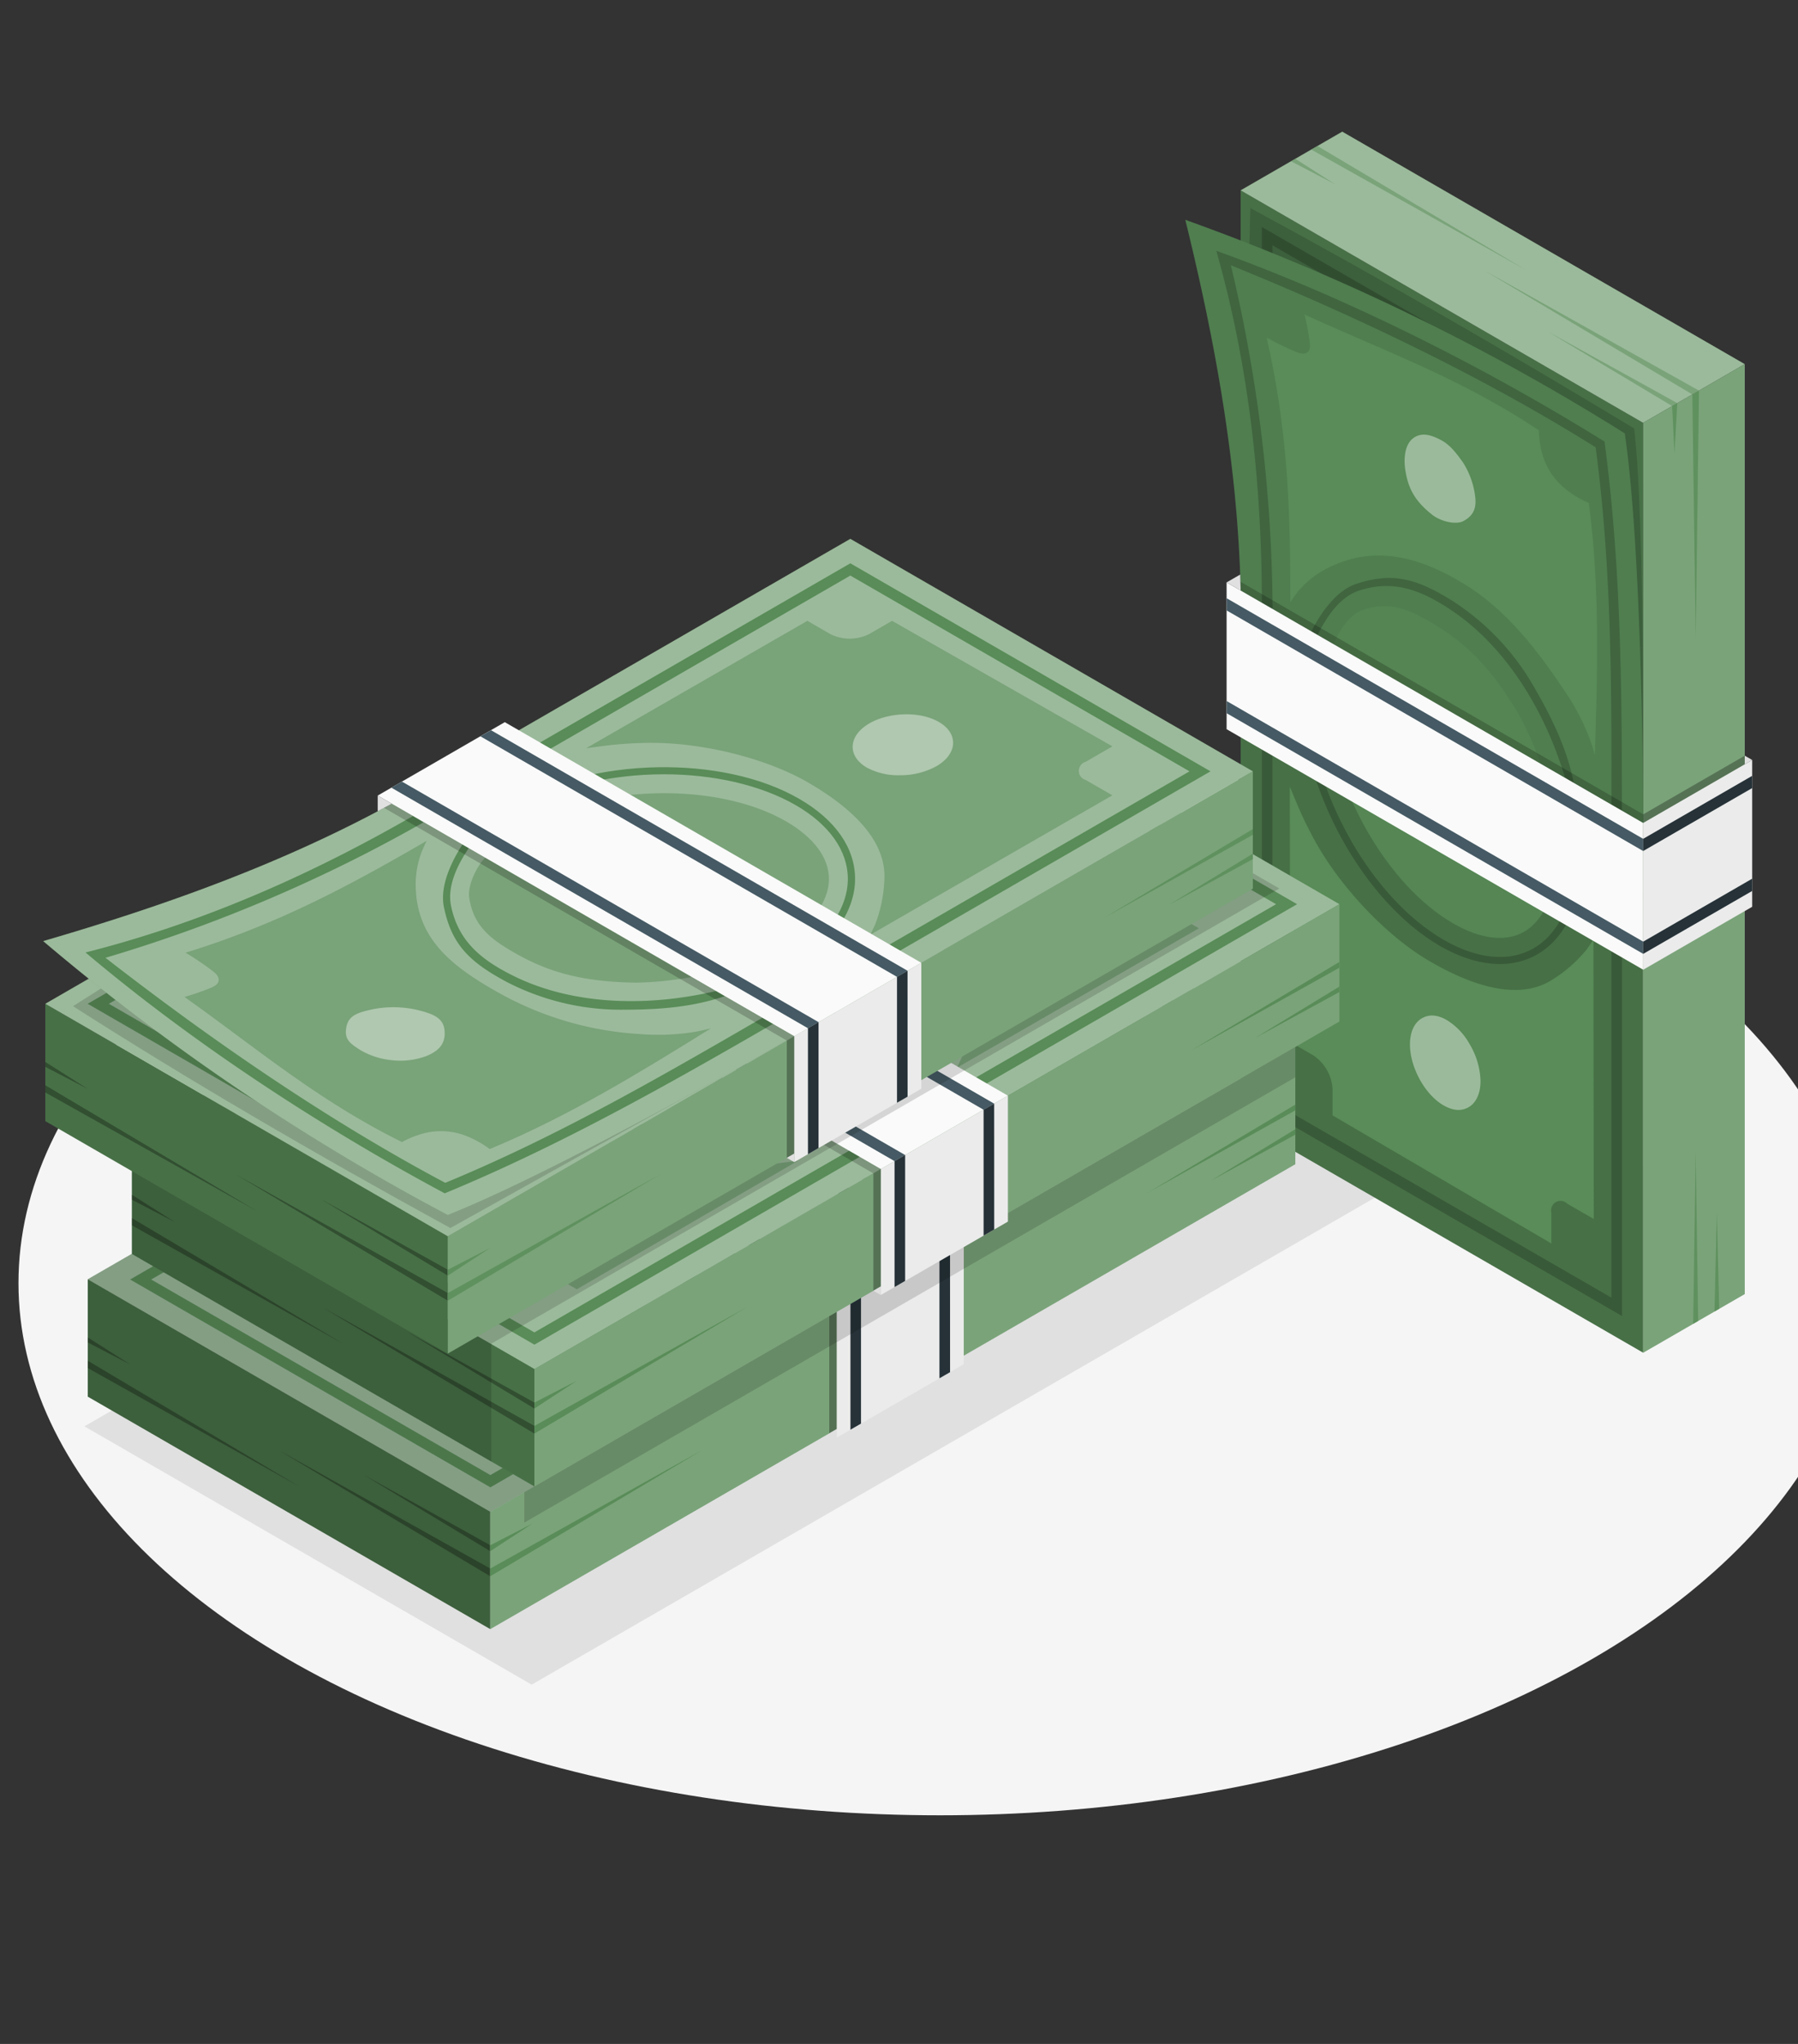 <svg xmlns="http://www.w3.org/2000/svg" viewBox="20 50 440 500">
    <rect x="20" y="50" width="440" height="500" fill="#333333" stroke="none"/>
    <g id="freepik--Floor--inject-224">
        <ellipse id="freepik--floor--inject-224" cx="250" cy="363.89" rx="225.48" ry="130.18"
            style="fill:#f5f5f5"></ellipse>
    </g>
    <g id="freepik--Shadows--inject-224">
        <polygon id="freepik--shadow--inject-224"
            points="150.11 462.11 40.66 398.92 248.35 279 357.8 342.2 150.11 462.11"
            style="fill:#e0e0e0"></polygon>
        
    </g>
    <g id="freepik--banknotes-1--inject-224">
        <g id="freepik--Money--inject-224">
            <polygon points="323.61 96.56 323.62 324.04 422.12 380.91 422.11 153.43 323.61 96.56"
                style="fill:#598c58"></polygon>
            <polygon points="323.61 96.56 323.62 324.04 422.12 380.91 422.11 153.43 323.61 96.56"
                style="opacity:0.2"></polygon>
            <path d="M416.94,371.93V156.42l-88.14-50.89V321Zm-2.6-4.49-82.95-47.89V110l82.94,47.89Z"
                style="opacity:0.2"></path>
            <g style="opacity:0.2">
                <path
                    d="M396.53,220.82c6.71,11.63,10.92,25.11,10.92,37.37h0c0,11.93-4.09,21.14-11.22,25.25-6.53,3.78-15,3.05-23.8-2-18.83-10.87-34.14-38.74-34.14-62.13,0-11.93,4.09-21.14,11.21-25.25,6.54-3.77,15-3.05,23.81,2S390.44,210.26,396.53,220.82Zm-45.82,35c5.94,10.28,13.88,19.07,22.6,24.1,8.25,4.76,16.08,5.49,22,2.05,6.57-3.8,10.33-12.45,10.33-23.73h0c0-22.83-14.91-50-33.25-60.6-8.25-4.76-16.08-5.49-22-2-6.57,3.79-10.34,12.44-10.34,23.72C340.05,231.25,344.16,244.42,350.71,255.77Z"></path>
            </g>
            <g style="opacity:0.8">
                <path
                    d="M391,224c6.38,11.05,10,23.51,10,34.19,0,9.59-2.93,16.78-8,19.73-4.47,2.58-10.66,1.86-17.42-2.05-7.71-4.45-15.14-12.41-20.91-22.41-6.38-11.05-10-23.51-10-34.18,0-9.6,2.92-16.79,8-19.74,4.48-2.58,10.67-1.85,17.43,2.05C377.83,206,385.25,214,391,224Z"
                    style="fill:#598c58"></path>
            </g>
            <path
                d="M410.41,172.16l-.17,62.63-1.68-4a92.89,92.89,0,0,0-5.19-10.49c-7.09-12.26-18.88-22.73-27.43-27.67-9.58-5.53-23-9-31.35-4.13a23.35,23.35,0,0,0-7.32,6.75l-1.6,2.27.16-68.57,6.51,3.75a2.31,2.31,0,0,0,3.86-2.23v-7.52L400,154.2v6.49a10.53,10.53,0,0,0,4.74,8.23Z"
                style="fill:#598c58;opacity:0.8"></path>
            <g style="opacity:0.4">
                <path
                    d="M379.45,162.51a18.46,18.46,0,0,1,2.61,8.93c0,3-1.06,5.33-2.92,6.4s-3.91.83-6.15-.47c-4.52-2.61-8.2-9.29-8.2-14.88,0-3,1.06-5.33,2.92-6.4s3.91-.83,6.16.47A16.16,16.16,0,0,1,379.45,162.51Z"
                    style="fill:#fff"></path>
            </g>
            <path
                d="M409.94,279.9l.08,68.3-6.51-3.76a2.31,2.31,0,0,0-3.86,2.23v7.52l-53.56-31.34v-6.49a10.64,10.64,0,0,0-4.74-8.21l-5.63-3.24-.08-62.47,1.7,4.08a93.07,93.07,0,0,0,5.2,10.5C349,268.13,360,279.46,370,285.22c12.47,7.2,22.32,8.82,29.27,4.8a33.7,33.7,0,0,0,9.12-7.89Z"
                style="fill:#598c58"></path>
            <g style="opacity:0.4">
                <path
                    d="M379.7,305.52a18.57,18.57,0,0,1,2.61,8.93h0c0,3-1.06,5.33-2.92,6.4s-3.91.83-6.16-.47c-4.52-2.61-8.19-9.28-8.19-14.88,0-3,1.06-5.33,2.92-6.4s3.91-.83,6.16.47A16.24,16.24,0,0,1,379.7,305.52Z"
                    style="fill:#fff"></path>
            </g>
            <path
                d="M422.11,251.31s.57-73.46-2.21-96.51c-30.17-18.18-60.07-35.58-93.91-53.9l-2.38,93.55Z"
                style="opacity:0.15"></path>
            <polygon points="323.61 96.56 348.47 82.21 446.97 139.08 422.11 153.43 323.61 96.56"
                style="fill:#598c58"></polygon>
            <polygon points="323.61 96.56 348.47 82.21 446.97 139.08 422.11 153.43 323.61 96.56"
                style="fill:#fff;opacity:0.4"></polygon>
            <g style="opacity:0.5">
                <polygon points="429.2 149.33 398.67 131.05 430.46 148.61 429.2 149.33"
                    style="fill:#598c58"></polygon>
                <polygon points="335.93 89.45 346.82 95.13 336.98 88.84 335.93 89.45"
                    style="fill:#598c58"></polygon>
                <polygon points="340.88 86.59 393.47 116.08 342.4 85.71 340.88 86.59"
                    style="fill:#598c58"></polygon>
                <polygon points="434.14 146.49 383.11 116.08 435.77 145.55 434.14 146.49"
                    style="fill:#598c58"></polygon>
            </g>
            <polygon points="446.97 139.08 446.97 366.56 422.12 380.91 422.11 153.43 446.97 139.08"
                style="fill:#598c58"></polygon>
            <polygon points="446.97 139.08 446.97 366.56 422.12 380.91 422.11 153.43 446.97 139.08"
                style="fill:#fff;opacity:0.2"></polygon>
            <g style="opacity:0.8">
                <polygon points="429.2 149.33 429.77 160.99 430.46 148.61 429.2 149.33"
                    style="fill:#598c58"></polygon>
                <polygon points="434.14 146.49 434.97 206.2 435.77 145.55 434.14 146.49"
                    style="fill:#598c58"></polygon>
                <polygon points="434.35 373.85 434.96 331.59 435.57 373.14 434.35 373.85"
                    style="fill:#598c58"></polygon>
                <polygon points="439.56 370.84 440.14 346.56 440.72 370.17 439.56 370.84"
                    style="fill:#598c58"></polygon>
            </g>
            <path
                d="M422.11,251.31s0-.48-.09-13.21c-.25-17.86-1.09-59.28-4.41-82.08a553.52,553.52,0,0,0-107.54-52.24c7.35,29.91,12.81,59.93,13.55,90.7Z"
                style="fill:#598c58"></path>
            <path
                d="M422.11,251.31s0-.48-.09-13.21c-.25-17.86-1.09-59.28-4.41-82.08a553.52,553.52,0,0,0-107.54-52.24c7.35,29.91,12.81,59.93,13.55,90.7Z"
                style="opacity:0.1"></path>
            <path
                d="M416.91,248.31c0-30.27-.25-60.23-4.26-90.29-29.76-18.48-63.22-35.23-95-46.67,8,28.14,11.1,56.92,11.15,86.11l2.62,1.43a369.49,369.49,0,0,0-10.21-84C351,127,382.38,141.84,410.48,159.42c3.88,29.11,3.92,58.1,3.86,87.41C415.21,247.32,416.05,247.83,416.91,248.31Z"
                style="opacity:0.2"></path>
            <g style="opacity:0.2">
                <path
                    d="M405.14,241.52c-1.22-5.63-3.15-12.06-9.43-22.92A60.94,60.94,0,0,0,375.46,197c-8.79-5.48-14.7-7.11-23.54-4.17-5.26,1.75-9,7.71-11,11.6l1.54.88c1.56-3.15,4.78-9.07,10.09-10.82,8.36-2.76,15.1-.22,22.51,4.71,12.52,8.33,22.5,23.11,27.93,41Z"></path>
            </g>
            <g style="opacity:0.5">
                <path
                    d="M397,236.81a83.11,83.11,0,0,0-5.51-12.37C385,213.6,379,207.59,371.42,203c-6.87-4.18-11.79-6.14-18.38-3.61-2.78,1.07-5.73,5.32-6.57,8.32Z"
                    style="fill:#598c58"></path>
            </g>
            <path
                d="M410.29,234.73c.67-20.63,1.23-41.17-1.49-61.71a24.55,24.55,0,0,1-5.58-3.31,17,17,0,0,1-5.69-8.29,23,23,0,0,1-.95-6.15c-19.33-12.9-38.5-19.66-57.34-28.34.55,2.33.82,3.68,1.11,5.6.2,1.3.51,2.8-.28,3.52-1,.89-2.27.3-3.63-.28a70.61,70.61,0,0,1-6.48-3.21c5.12,22.47,5.85,41.78,5.79,64.75,0,0,.51-.82,1.84-2.55a22.51,22.51,0,0,1,7.52-5.89c10.89-5.43,21.66-3,33,3.87,10.12,6.09,17.77,15.79,24.68,26.13a57.12,57.12,0,0,1,5.67,10.42A42.36,42.36,0,0,1,410.29,234.73Z"
                style="fill:#598c58"></path>
            <g style="opacity:0.4">
                <path
                    d="M378.15,177.45c2.33-1.27,3.16-3,2.88-5.7a20,20,0,0,0-3-8.6c-1.61-2.25-3.17-4.34-5.43-5.52s-4.61-2-6.71-.48-2.42,4.91-2,7.74c.69,4.53,2.26,7.58,6.55,11C372.53,177.56,376.28,178.46,378.15,177.45Z"
                    style="fill:#fff"></path>
            </g>
            <polygon points="320.17 192.47 422.11 251.31 422.12 287.22 320.17 228.38 320.17 192.47"
                style="fill:#fafafa"></polygon>
            <polygon points="422.12 287.22 448.79 271.82 448.79 235.91 422.11 251.31 422.12 287.22"
                style="fill:#ebebeb"></polygon>
            <polygon points="448.79 235.91 446.97 234.86 446.97 236.96 448.79 235.91"
                style="fill:#e0e0e0"></polygon>
            <polygon points="320.17 192.47 323.5 190.55 323.61 194.46 320.17 192.47"
                style="fill:#e0e0e0"></polygon>
            <g style="opacity:0.3">
                <polygon
                    points="446.96 234.87 422.12 249.21 422.11 251.31 446.96 236.97 446.96 234.87"></polygon>
            </g>
            <g style="opacity:0.2">
                <polygon
                    points="422.12 249.21 323.56 192.31 323.61 194.46 422.11 251.31 422.12 249.21"></polygon>
            </g>
            <polygon points="320.17 196.34 422.11 255.2 422.11 258.18 320.18 199.33 320.17 196.34"
                style="fill:#455a64"></polygon>
            <polygon points="320.18 221.49 422.12 280.35 422.12 283.34 320.19 224.48 320.18 221.49"
                style="fill:#455a64"></polygon>
            <polygon points="422.11 255.2 448.79 239.79 448.79 242.78 422.11 258.18 422.11 255.2"
                style="fill:#263238"></polygon>
            <polygon points="422.12 280.35 448.79 264.95 448.79 267.95 422.12 283.34 422.12 280.35"
                style="fill:#263238"></polygon>
        </g>
        <g id="freepik--money--inject-224">
            <polygon points="41.48 362.95 238.49 249.22 336.99 306.09 139.98 419.82 41.48 362.95"
                style="fill:#598c58"></polygon>
            <polygon points="41.48 362.95 238.49 249.22 336.99 306.09 139.98 419.82 41.48 362.95"
                style="fill:#fff;opacity:0.4"></polygon>
            <path
                d="M238.49,255.2,51.84,363,140,413.84,326.62,306.09ZM140,410.84,57,363,238.49,258.2l82.94,47.89Z"
                style="fill:#598c58"></path>
            <path
                d="M152.5,356.24c-8.82-5.09-13.67-12.05-13.67-19.59,0-8.23,5.93-16.38,16.26-22.34,20.26-11.7,52-12.37,70.87-1.5,8.82,5.09,13.68,12.05,13.68,19.59,0,8.23-5.93,16.38-16.27,22.34h0C212.76,360.87,199,364,185.55,364,173.36,364,161.46,361.41,152.5,356.24ZM156,315.83c-9.78,5.65-15.39,13.23-15.39,20.82,0,6.88,4.55,13.3,12.8,18.06,18.33,10.59,49.33,9.92,69.1-1.49h0c9.78-5.65,15.38-13.24,15.38-20.82,0-6.88-4.54-13.3-12.79-18.06-8.72-5-20.3-7.53-32.17-7.53C179.81,306.81,166.35,309.85,156,315.83Z"
                style="fill:#598c58"></path>
            <g style="opacity:0.5">
                <path
                    d="M155.69,350.71c-6.76-3.9-10.48-8.89-10.48-14.06,0-5.89,4.76-12,13.08-16.82,9.24-5.34,21.86-8.4,34.62-8.4,11.55,0,22.15,2.45,29.86,6.9,6.76,3.91,10.49,8.9,10.49,14.07,0,5.89-4.77,12-13.08,16.82-9.24,5.34-21.86,8.4-34.62,8.4C174,357.62,163.4,355.16,155.69,350.71Z"
                    style="fill:#598c58"></path>
            </g>
            <path
                d="M144.73,397.06a10.56,10.56,0,0,0-9.5,0l-5.62,3.24-54-31,6.51-3.75a2.31,2.31,0,0,0,0-4.46l-6.51-3.76,59.31-34.43-1.16,2.53a23.25,23.25,0,0,0-2.19,9.71c0,9.65,9.67,19.55,19.25,25.08,8.55,4.94,23.52,9.92,37.68,9.92a91,91,0,0,0,11.68-.75l4.34-.55-54.16,31.45Z"
                style="fill:#598c58;opacity:0.5"></path>
            <g style="opacity:0.4">
                <path
                    d="M118.57,376.48c-2.25-1.3-3.49-3.11-3.49-5.1s1.49-4.23,4.08-5.73c4.85-2.8,12.47-2.95,17-.34,2.25,1.29,3.49,3.1,3.49,5.09,0,2.15-1.49,4.23-4.09,5.73a18.42,18.42,0,0,1-9,2.21A16.23,16.23,0,0,1,118.57,376.48Z"
                    style="fill:#fff"></path>
            </g>
            <path
                d="M244.56,343.55a33.75,33.75,0,0,0,2.28-11.84c0-8-6.33-15.75-18.8-22.95-10-5.77-25.3-9.64-38.13-9.64a92.42,92.42,0,0,0-11.69.74l-4.39.57L228,269.27l5.62,3.25a10.68,10.68,0,0,0,9.48,0l5.62-3.25L302.62,300l-6.52,3.77a2.31,2.31,0,0,0,0,4.46l6.51,3.75-59.19,34.09Z"
                style="fill:#598c58;opacity:0.5"></path>
            <g style="opacity:0.4">
                <path
                    d="M242.54,305.19c-2.24-1.3-3.48-3.11-3.48-5.1,0-2.15,1.49-4.23,4.08-5.73,4.85-2.8,12.47-2.95,17-.35,2.25,1.3,3.48,3.11,3.48,5.1,0,2.15-1.48,4.23-4.08,5.73h0a18.48,18.48,0,0,1-9,2.21A16.3,16.3,0,0,1,242.54,305.19Z"
                    style="fill:#fff"></path>
            </g>
            <polygon points="41.48 362.95 41.48 391.65 139.98 448.52 139.98 419.82 41.48 362.95"
                style="fill:#598c58"></polygon>
            <polygon points="41.48 362.95 41.48 391.65 139.98 448.52 139.98 419.82 41.48 362.95"
                style="opacity:0.2"></polygon>
            <g style="opacity:0.3">
                <polygon points="139.98 428.01 108.88 410.71 139.98 429.46 139.98 428.01"></polygon>
                <polygon points="41.48 377.18 51.85 383.77 41.48 378.39 41.48 377.18"></polygon>
                <polygon points="41.48 382.88 93.32 413.69 41.48 384.65 41.48 382.88"></polygon>
                <polygon points="139.98 433.71 88.14 404.72 139.98 435.59 139.98 433.71"></polygon>
            </g>
            <polygon points="139.98 448.52 336.99 334.79 336.99 306.09 139.98 419.82 139.98 448.52"
                style="fill:#598c58"></polygon>
            <polygon points="139.98 448.52 336.99 334.79 336.99 306.09 139.98 419.82 139.98 448.52"
                style="fill:#fff;opacity:0.2"></polygon>
            <polygon points="139.98 428.01 150.36 422.67 139.98 429.46 139.98 428.01"
                style="fill:#598c58"></polygon>
            <polygon points="139.98 433.71 192.11 404.58 139.98 435.59 139.98 433.71"
                style="fill:#598c58"></polygon>
            <polygon points="336.99 320.21 300.69 341.87 336.99 321.62 336.99 320.21"
                style="fill:#598c58"></polygon>
            <polygon points="336.99 326.23 316.25 338.87 336.99 327.57 336.99 326.23"
                style="fill:#598c58"></polygon>
            <polygon points="122.82 312.02 224.75 370.88 255.85 352.93 153.93 294.06 122.82 312.02"
                style="fill:#fafafa"></polygon>
            <polygon points="255.85 352.93 255.85 383.73 224.75 401.69 224.75 370.88 255.85 352.93"
                style="fill:#ebebeb"></polygon>
            <polygon points="224.75 401.69 222.93 400.63 224.75 399.58 224.75 401.69"
                style="fill:#e0e0e0"></polygon>
            <polygon points="122.82 312.02 122.82 316 126.26 314.01 122.82 312.02"
                style="fill:#e0e0e0"></polygon>
            <g style="opacity:0.3">
                <polygon
                    points="222.93 400.62 222.93 371.94 224.75 370.88 224.75 399.57 222.93 400.62"></polygon>
            </g>
            <g style="opacity:0.2">
                <polygon
                    points="222.93 371.94 124.44 315.06 126.26 314.01 224.75 370.88 222.93 371.94"></polygon>
            </g>
            <polygon points="126.17 310.09 228.12 368.94 230.7 367.44 128.77 308.6 126.17 310.09"
                style="fill:#455a64"></polygon>
            <polygon points="147.96 297.52 249.9 356.37 252.49 354.87 150.56 296.03 147.96 297.52"
                style="fill:#455a64"></polygon>
            <polygon points="228.12 368.94 228.12 399.74 230.7 398.25 230.7 367.44 228.12 368.94"
                style="fill:#263238"></polygon>
            <polygon points="249.9 356.37 249.9 387.17 252.5 385.67 252.49 354.87 249.9 356.37"
                style="fill:#263238"></polygon>
        </g>
        <g id="freepik--money--inject-224">
            <polygon id="freepik--shadow--inject-224"
                points="336.99 306.09 336.99 313.54 148.31 422.47 148.31 415.01 139.98 419.82 139.98 448.52 41.48 391.65 41.48 362.95 234.46 251.54 336.99 306.09"
                style="opacity:0.15"></polygon>
            <polygon points="52.28 328.06 249.28 214.32 347.78 271.19 150.78 384.92 52.28 328.06"
                style="fill:#598c58"></polygon>
            <polygon points="52.28 328.06 249.28 214.32 347.78 271.19 150.78 384.92 52.28 328.06"
                style="fill:#fff;opacity:0.4"></polygon>
            <path
                d="M249.28,220.31,62.64,328.05l88.14,50.89L337.42,271.19ZM150.77,375.94,67.83,328.05,249.28,223.3l83,47.89Z"
                style="fill:#598c58"></path>
            <path
                d="M163.3,321.34c-8.82-5.09-13.68-12-13.68-19.59,0-8.23,5.93-16.37,16.27-22.34,20.25-11.7,52.05-12.37,70.87-1.5,8.82,5.09,13.68,12,13.68,19.59,0,8.23-5.93,16.38-16.27,22.34h0c-10.62,6.13-24.4,9.23-37.82,9.23C184.16,329.07,172.26,326.51,163.3,321.34Zm3.47-40.41c-9.77,5.65-15.38,13.24-15.38,20.82,0,6.89,4.54,13.3,12.79,18.07,18.34,10.58,49.34,9.91,69.11-1.5h0c9.77-5.65,15.38-13.23,15.38-20.82,0-6.88-4.54-13.3-12.79-18.06-8.72-5-20.3-7.52-32.17-7.52C190.6,271.92,177.14,275,166.77,280.93Z"
                style="fill:#598c58"></path>
            <g style="opacity:0.5">
                <path
                    d="M166.49,315.81c-6.76-3.9-10.48-8.89-10.48-14.06,0-5.89,4.76-12,13.07-16.82,9.25-5.34,21.87-8.4,34.63-8.4,11.54,0,22.15,2.45,29.86,6.91,6.76,3.9,10.48,8.9,10.48,14.06,0,5.89-4.76,12-13.07,16.82-9.25,5.34-21.87,8.4-34.62,8.4C184.81,322.72,174.2,320.27,166.49,315.81Z"
                    style="fill:#598c58"></path>
            </g>
            <path
                d="M155.53,362.17a10.53,10.53,0,0,0-9.5,0l-5.62,3.24-54-31,6.51-3.75a2.84,2.84,0,0,0,1.72-2.24c0-.79-.61-1.58-1.72-2.22l-6.5-3.76L145.71,288l-1.16,2.53a23.12,23.12,0,0,0-2.2,9.72c0,9.65,9.67,19.54,19.26,25.07,8.55,4.94,23.51,9.92,37.67,9.92a92.62,92.62,0,0,0,11.68-.74l4.34-.56-54.15,31.45Z"
                style="fill:#598c58;opacity:0.5"></path>
            <g style="opacity:0.4">
                <path
                    d="M129.37,341.58c-2.25-1.3-3.49-3.11-3.49-5.1,0-2.14,1.49-4.23,4.08-5.73,4.85-2.8,12.47-2.95,17-.34,2.25,1.3,3.48,3.11,3.48,5.09,0,2.15-1.48,4.24-4.08,5.73a18.45,18.45,0,0,1-9,2.21A16.23,16.23,0,0,1,129.37,341.58Z"
                    style="fill:#fff"></path>
            </g>
            <path
                d="M255.36,308.65a34,34,0,0,0,2.27-11.84c0-8-6.32-15.75-18.79-22.95-10-5.76-25.3-9.64-38.13-9.64A90.75,90.75,0,0,0,189,265l-4.38.56,54.14-31.16,5.62,3.25a10.68,10.68,0,0,0,9.48,0l5.62-3.26,53.92,30.71-6.51,3.78a2.79,2.79,0,0,0-1.7,2.22,2.83,2.83,0,0,0,1.7,2.23l6.51,3.75-59.19,34.09Z"
                style="fill:#598c58;opacity:0.5"></path>
            <g style="opacity:0.4">
                <path
                    d="M253.34,270.29c-2.25-1.3-3.48-3.11-3.48-5.1s1.48-4.23,4.08-5.73c4.85-2.8,12.47-2.95,17-.34,2.25,1.29,3.49,3.1,3.49,5.09,0,2.15-1.49,4.24-4.08,5.73h0a18.49,18.49,0,0,1-9.05,2.21A16.29,16.29,0,0,1,253.34,270.29Z"
                    style="fill:#fff"></path>
            </g>
            <polygon points="52.28 328.06 52.28 356.75 150.78 413.62 150.78 384.92 52.28 328.06"
                style="fill:#598c58"></polygon>
            <polygon points="52.28 328.06 52.28 356.75 150.78 413.62 150.78 384.92 52.28 328.06"
                style="opacity:0.2"></polygon>
            <g style="opacity:0.3">
                <polygon points="150.78 393.11 119.67 375.81 150.78 394.57 150.78 393.11"></polygon>
                <polygon points="52.28 342.28 62.65 348.87 52.28 343.49 52.28 342.28"></polygon>
                <polygon points="52.28 347.99 104.11 378.8 52.28 349.75 52.28 347.99"></polygon>
                <polygon points="150.78 398.81 98.94 369.82 150.78 400.69 150.78 398.81"></polygon>
            </g>
            <polygon points="150.78 413.62 347.78 299.89 347.78 271.19 150.78 384.92 150.78 413.62"
                style="fill:#598c58"></polygon>
            <polygon points="150.78 413.62 347.78 299.89 347.78 271.19 150.78 384.92 150.78 413.62"
                style="fill:#fff;opacity:0.2"></polygon>
            <polygon points="150.78 393.11 161.16 387.77 150.78 394.57 150.78 393.11"
                style="fill:#598c58"></polygon>
            <polygon points="150.78 398.81 202.91 369.68 150.78 400.69 150.78 398.81"
                style="fill:#598c58"></polygon>
            <polygon points="347.78 285.31 311.49 306.97 347.78 286.72 347.78 285.31"
                style="fill:#598c58"></polygon>
            <polygon points="347.79 291.33 327.05 303.97 347.78 292.67 347.79 291.33"
                style="fill:#598c58"></polygon>
            <polygon points="133.62 277.12 235.55 335.98 266.65 318.03 164.72 259.16 133.62 277.12"
                style="fill:#fafafa"></polygon>
            <polygon points="266.65 318.03 266.65 348.84 235.55 366.79 235.55 335.98 266.65 318.03"
                style="fill:#ebebeb"></polygon>
            <polygon points="235.55 366.79 233.73 365.74 235.55 364.68 235.55 366.79"
                style="fill:#e0e0e0"></polygon>
            <polygon points="133.62 277.12 133.62 281.1 137.06 279.11 133.62 277.12"
                style="fill:#e0e0e0"></polygon>
            <g style="opacity:0.3">
                <polygon
                    points="233.73 365.72 233.73 337.04 235.55 335.98 235.55 364.67 233.73 365.72"></polygon>
            </g>
            <g style="opacity:0.2">
                <polygon
                    points="233.73 337.04 135.24 280.16 137.06 279.11 235.55 335.98 233.73 337.04"></polygon>
            </g>
            <polygon points="136.97 275.19 238.91 334.04 241.5 332.55 139.56 273.7 136.97 275.19"
                style="fill:#455a64"></polygon>
            <polygon points="158.75 262.62 260.7 321.47 263.29 319.98 161.35 261.13 158.75 262.62"
                style="fill:#455a64"></polygon>
            <polygon points="238.91 334.04 238.91 364.85 241.5 363.35 241.5 332.55 238.91 334.04"
                style="fill:#263238"></polygon>
            <polygon points="260.7 321.47 260.7 352.27 263.3 350.77 263.29 319.98 260.7 321.47"
                style="fill:#263238"></polygon>
        </g>
        <g id="freepik--money--inject-224">
            <polygon id="freepik--shadow--inject-224"
                points="333.08 267.35 140.24 378.69 140.24 407.54 52.28 356.75 52.28 328.06 245.26 216.64 333.08 267.35"
                style="opacity:0.15"></polygon>
            <polygon points="31.09 295.55 31.09 324.25 129.59 381.12 129.59 352.42 31.09 295.55"
                style="fill:#598c58"></polygon>
            <polygon points="31.09 295.55 31.09 324.25 129.59 381.12 129.59 352.42 31.09 295.55"
                style="opacity:0.2"></polygon>
            <g style="opacity:0.3">
                <polygon points="129.59 360.61 98.48 343.31 129.59 362.06 129.59 360.61"></polygon>
                <polygon points="31.09 309.78 41.46 316.37 31.09 310.99 31.09 309.78"></polygon>
                <polygon points="31.09 315.49 82.92 346.29 31.09 317.25 31.09 315.49"></polygon>
                <polygon points="129.59 366.31 77.75 337.32 129.59 368.19 129.59 366.31"></polygon>
            </g>
            <polygon points="129.59 381.12 326.59 267.39 326.59 238.69 129.59 352.42 129.59 381.12"
                style="fill:#598c58"></polygon>
            <polygon points="129.59 381.12 326.59 267.39 326.59 238.69 129.59 352.42 129.59 381.12"
                style="fill:#fff;opacity:0.2"></polygon>
            <g style="opacity:0.8">
                <polygon points="129.59 360.61 139.97 355.27 129.59 362.06 129.59 360.61"
                    style="fill:#598c58"></polygon>
                <polygon points="129.59 366.31 181.72 337.18 129.59 368.19 129.59 366.31"
                    style="fill:#598c58"></polygon>
                <polygon points="326.59 252.81 290.3 274.46 326.59 254.22 326.59 252.81"
                    style="fill:#598c58"></polygon>
                <polygon points="326.59 258.83 305.85 271.47 326.59 260.17 326.59 258.83"
                    style="fill:#598c58"></polygon>
            </g>
            <polygon points="31.09 295.55 228.09 181.82 326.59 238.69 129.59 352.42 31.09 295.55"
                style="fill:#598c58"></polygon>
            <polygon points="31.09 295.55 228.09 181.82 326.59 238.69 129.59 352.42 31.09 295.55"
                style="fill:#fff;opacity:0.4"></polygon>
            <path
                d="M228.09,187.8,41.45,295.55l88.13,50.89L316.23,238.69ZM129.58,343.44,46.64,295.55,228.09,190.8l83,47.89Z"
                style="fill:#598c58"></path>
            <path
                d="M142.11,288.84c-8.82-5.09-13.68-12-13.68-19.59,0-8.23,5.93-16.38,16.27-22.34,20.25-11.7,52.05-12.37,70.87-1.5,8.82,5.09,13.68,12,13.68,19.59,0,8.23-5.93,16.38-16.27,22.34h0c-10.62,6.13-24.4,9.23-37.82,9.23C163,296.57,151.07,294,142.11,288.84Zm3.47-40.41c-9.77,5.65-15.38,13.23-15.38,20.82,0,6.88,4.54,13.3,12.79,18.06,18.34,10.59,49.34,9.92,69.11-1.49h0c9.77-5.65,15.38-13.23,15.38-20.82,0-6.88-4.54-13.3-12.79-18.06-8.72-5-20.3-7.53-32.17-7.53C169.41,239.41,156,242.45,145.58,248.43Z"
                style="fill:#598c58"></path>
            <g style="opacity:0.5">
                <path
                    d="M145.3,283.31c-6.76-3.9-10.49-8.89-10.49-14.06,0-5.89,4.77-12,13.08-16.82,9.25-5.34,21.87-8.4,34.63-8.4,11.54,0,22.15,2.45,29.86,6.9,6.76,3.91,10.48,8.9,10.48,14.07,0,5.89-4.76,12-13.07,16.82-9.25,5.34-21.87,8.4-34.62,8.4C163.61,290.22,153,287.76,145.3,283.31Z"
                    style="fill:#598c58"></path>
            </g>
            <path
                d="M134.34,329.66a10.56,10.56,0,0,0-9.5,0l-5.62,3.24-54-31,6.51-3.75a2.31,2.31,0,0,0,0-4.46L65.21,290l59.3-34.43-1.16,2.53a23.25,23.25,0,0,0-2.19,9.71c0,9.65,9.67,19.55,19.26,25.08,8.55,4.94,23.51,9.92,37.67,9.92a90.79,90.79,0,0,0,11.68-.75l4.34-.55L140,332.92Z"
                style="fill:#598c58;opacity:0.5"></path>
            <g style="opacity:0.4">
                <path
                    d="M108.18,309.08c-2.25-1.3-3.49-3.11-3.49-5.1,0-2.14,1.49-4.23,4.08-5.73,4.85-2.8,12.47-2.95,17-.34,2.25,1.29,3.48,3.1,3.48,5.09,0,2.15-1.48,4.23-4.08,5.73a18.45,18.45,0,0,1-9,2.21A16.23,16.23,0,0,1,108.18,309.08Z"
                    style="fill:#fff"></path>
            </g>
            <path
                d="M234.17,276.15a34,34,0,0,0,2.27-11.84c0-8-6.32-15.75-18.79-22.95-10-5.77-25.3-9.64-38.14-9.64a92.54,92.54,0,0,0-11.69.74l-4.38.57,54.14-31.16,5.62,3.25a10.68,10.68,0,0,0,9.48,0l5.62-3.25,53.92,30.71-6.51,3.77a2.31,2.31,0,0,0,0,4.46l6.51,3.75L233,278.65Z"
                style="fill:#598c58;opacity:0.5"></path>
            <g style="opacity:0.4">
                <path
                    d="M232.15,237.79c-2.25-1.3-3.49-3.11-3.49-5.1,0-2.15,1.49-4.23,4.09-5.73,4.84-2.8,12.46-3,17-.35,2.25,1.3,3.49,3.11,3.49,5.1,0,2.15-1.49,4.23-4.08,5.73h0a18.49,18.49,0,0,1-9,2.21A16.29,16.29,0,0,1,232.15,237.79Z"
                    style="fill:#fff"></path>
            </g>
            <path d="M115.87,246.61l-78,49.53c27.46,17.58,58.41,35.7,92.34,54.27l84.16-46.93Z"
                style="opacity:0.15"></path>
            <path
                d="M115.9,246.6c-27,14.75-55.75,25-85.33,33.62a553,553,0,0,0,99,67c21.4-8.52,57.7-28.5,73.29-37.22,11.06-6.31,11.49-6.53,11.49-6.53Z"
                style="fill:#598c58"></path>
            <path
                d="M115.9,246.6c-27,14.75-55.75,25-85.33,33.62a553,553,0,0,0,99,67c21.4-8.52,57.7-28.5,73.29-37.22,11.06-6.31,11.49-6.53,11.49-6.53Z"
                style="fill:#fff;opacity:0.4"></path>
            <path
                d="M206.65,298.93c-25.36,14.7-50.54,29.23-77.69,40.42C99.69,323.8,71.17,304,45.81,284.3a369.27,369.27,0,0,0,77.81-33.13l-2.55-1.56C95.77,264.17,69.28,275.83,40.93,283c25.78,21.78,57,42.38,87.9,58.92,28-11.57,54.18-26.33,80.39-41.49Z"
                style="fill:#598c58"></path>
            <path
                d="M195.23,292.43c-18.25,4.26-36,3-49.51-3.67-8-3.95-13.55-8.52-15.34-17.14-1.14-5.48,2.38-11.22,4.33-14.15l-1.53-.89c-2.37,3.68-5.66,9.91-4.54,15.34,1.88,9.13,6.24,13.42,15.38,18.3A60.9,60.9,0,0,0,172.83,297c12.54,0,19.07-1.54,24.56-3.3Z"
                style="fill:#598c58"></path>
            <g style="opacity:0.5">
                <path
                    d="M138.74,259.8c-2.17,2.22-4.38,6.9-3.91,9.85,1.09,7,5.26,10.25,12.31,14.11,7.82,4.27,16,6.46,28.63,6.63A83.64,83.64,0,0,0,189.23,289Z"
                    style="fill:#598c58"></path>
            </g>
            <path
                d="M188.46,302.66a57,57,0,0,1-11.86.3,80.29,80.29,0,0,1-34.09-9.84c-11.57-6.41-20-13-20.73-25.11a22.63,22.63,0,0,1,1.34-9.45c.83-2,1.29-2.87,1.29-2.87-19.86,11.54-36.95,20.56-59,27.37a68.35,68.35,0,0,1,6,4c1.18.88,2.34,1.7,2.06,3-.23,1-1.69,1.53-2.91,2-1.81.7-3.11,1.14-5.41,1.83,17,12,32.38,25.2,53.22,35.49a23.34,23.34,0,0,1,5.8-2.25,17,17,0,0,1,10,.78,24.67,24.67,0,0,1,5.67,3.18c19.14-7.92,36.65-18.67,54.18-29.56A42.11,42.11,0,0,1,188.46,302.66Z"
                style="fill:#598c58;opacity:0.5"></path>
            <g style="opacity:0.4">
                <path
                    d="M125.28,298a26,26,0,0,0-16.2-.59c-2.76.76-4.1,1.81-4.41,4.42s1.29,3.61,3.44,5a18.7,18.7,0,0,0,7.83,2.53,18.36,18.36,0,0,0,8.66-1.12c2.48-1.11,4.13-2.54,4.22-5.19S127.8,299,125.28,298Z"
                    style="fill:#fff"></path>
            </g>
            <polygon points="112.43 244.62 214.36 303.48 245.46 285.53 143.53 226.66 112.43 244.62"
                style="fill:#fafafa"></polygon>
            <polygon points="245.46 285.53 245.46 316.33 214.36 334.29 214.36 303.48 245.46 285.53"
                style="fill:#ebebeb"></polygon>
            <polygon points="214.36 334.29 212.54 333.23 214.36 332.18 214.36 334.29"
                style="fill:#e0e0e0"></polygon>
            <polygon points="112.43 244.62 112.43 248.46 115.87 246.61 112.43 244.62"
                style="fill:#e0e0e0"></polygon>
            <g style="opacity:0.3">
                <polygon
                    points="212.54 333.22 212.54 304.54 214.36 303.48 214.36 332.17 212.54 333.22"></polygon>
            </g>
            <g style="opacity:0.2">
                <polygon
                    points="212.54 304.54 113.98 247.62 115.87 246.61 214.36 303.48 212.54 304.54"></polygon>
            </g>
            <polygon points="115.78 242.69 217.72 301.54 220.31 300.04 118.37 241.2 115.78 242.69"
                style="fill:#455a64"></polygon>
            <polygon points="137.56 230.12 239.51 288.97 242.09 287.47 140.16 228.63 137.56 230.12"
                style="fill:#455a64"></polygon>
            <polygon points="217.72 301.54 217.72 332.35 220.31 330.85 220.31 300.04 217.72 301.54"
                style="fill:#263238"></polygon>
            <polygon points="239.51 288.97 239.51 319.77 242.1 318.27 242.09 287.47 239.51 288.97"
                style="fill:#263238"></polygon>
        </g>
    </g>
</svg>